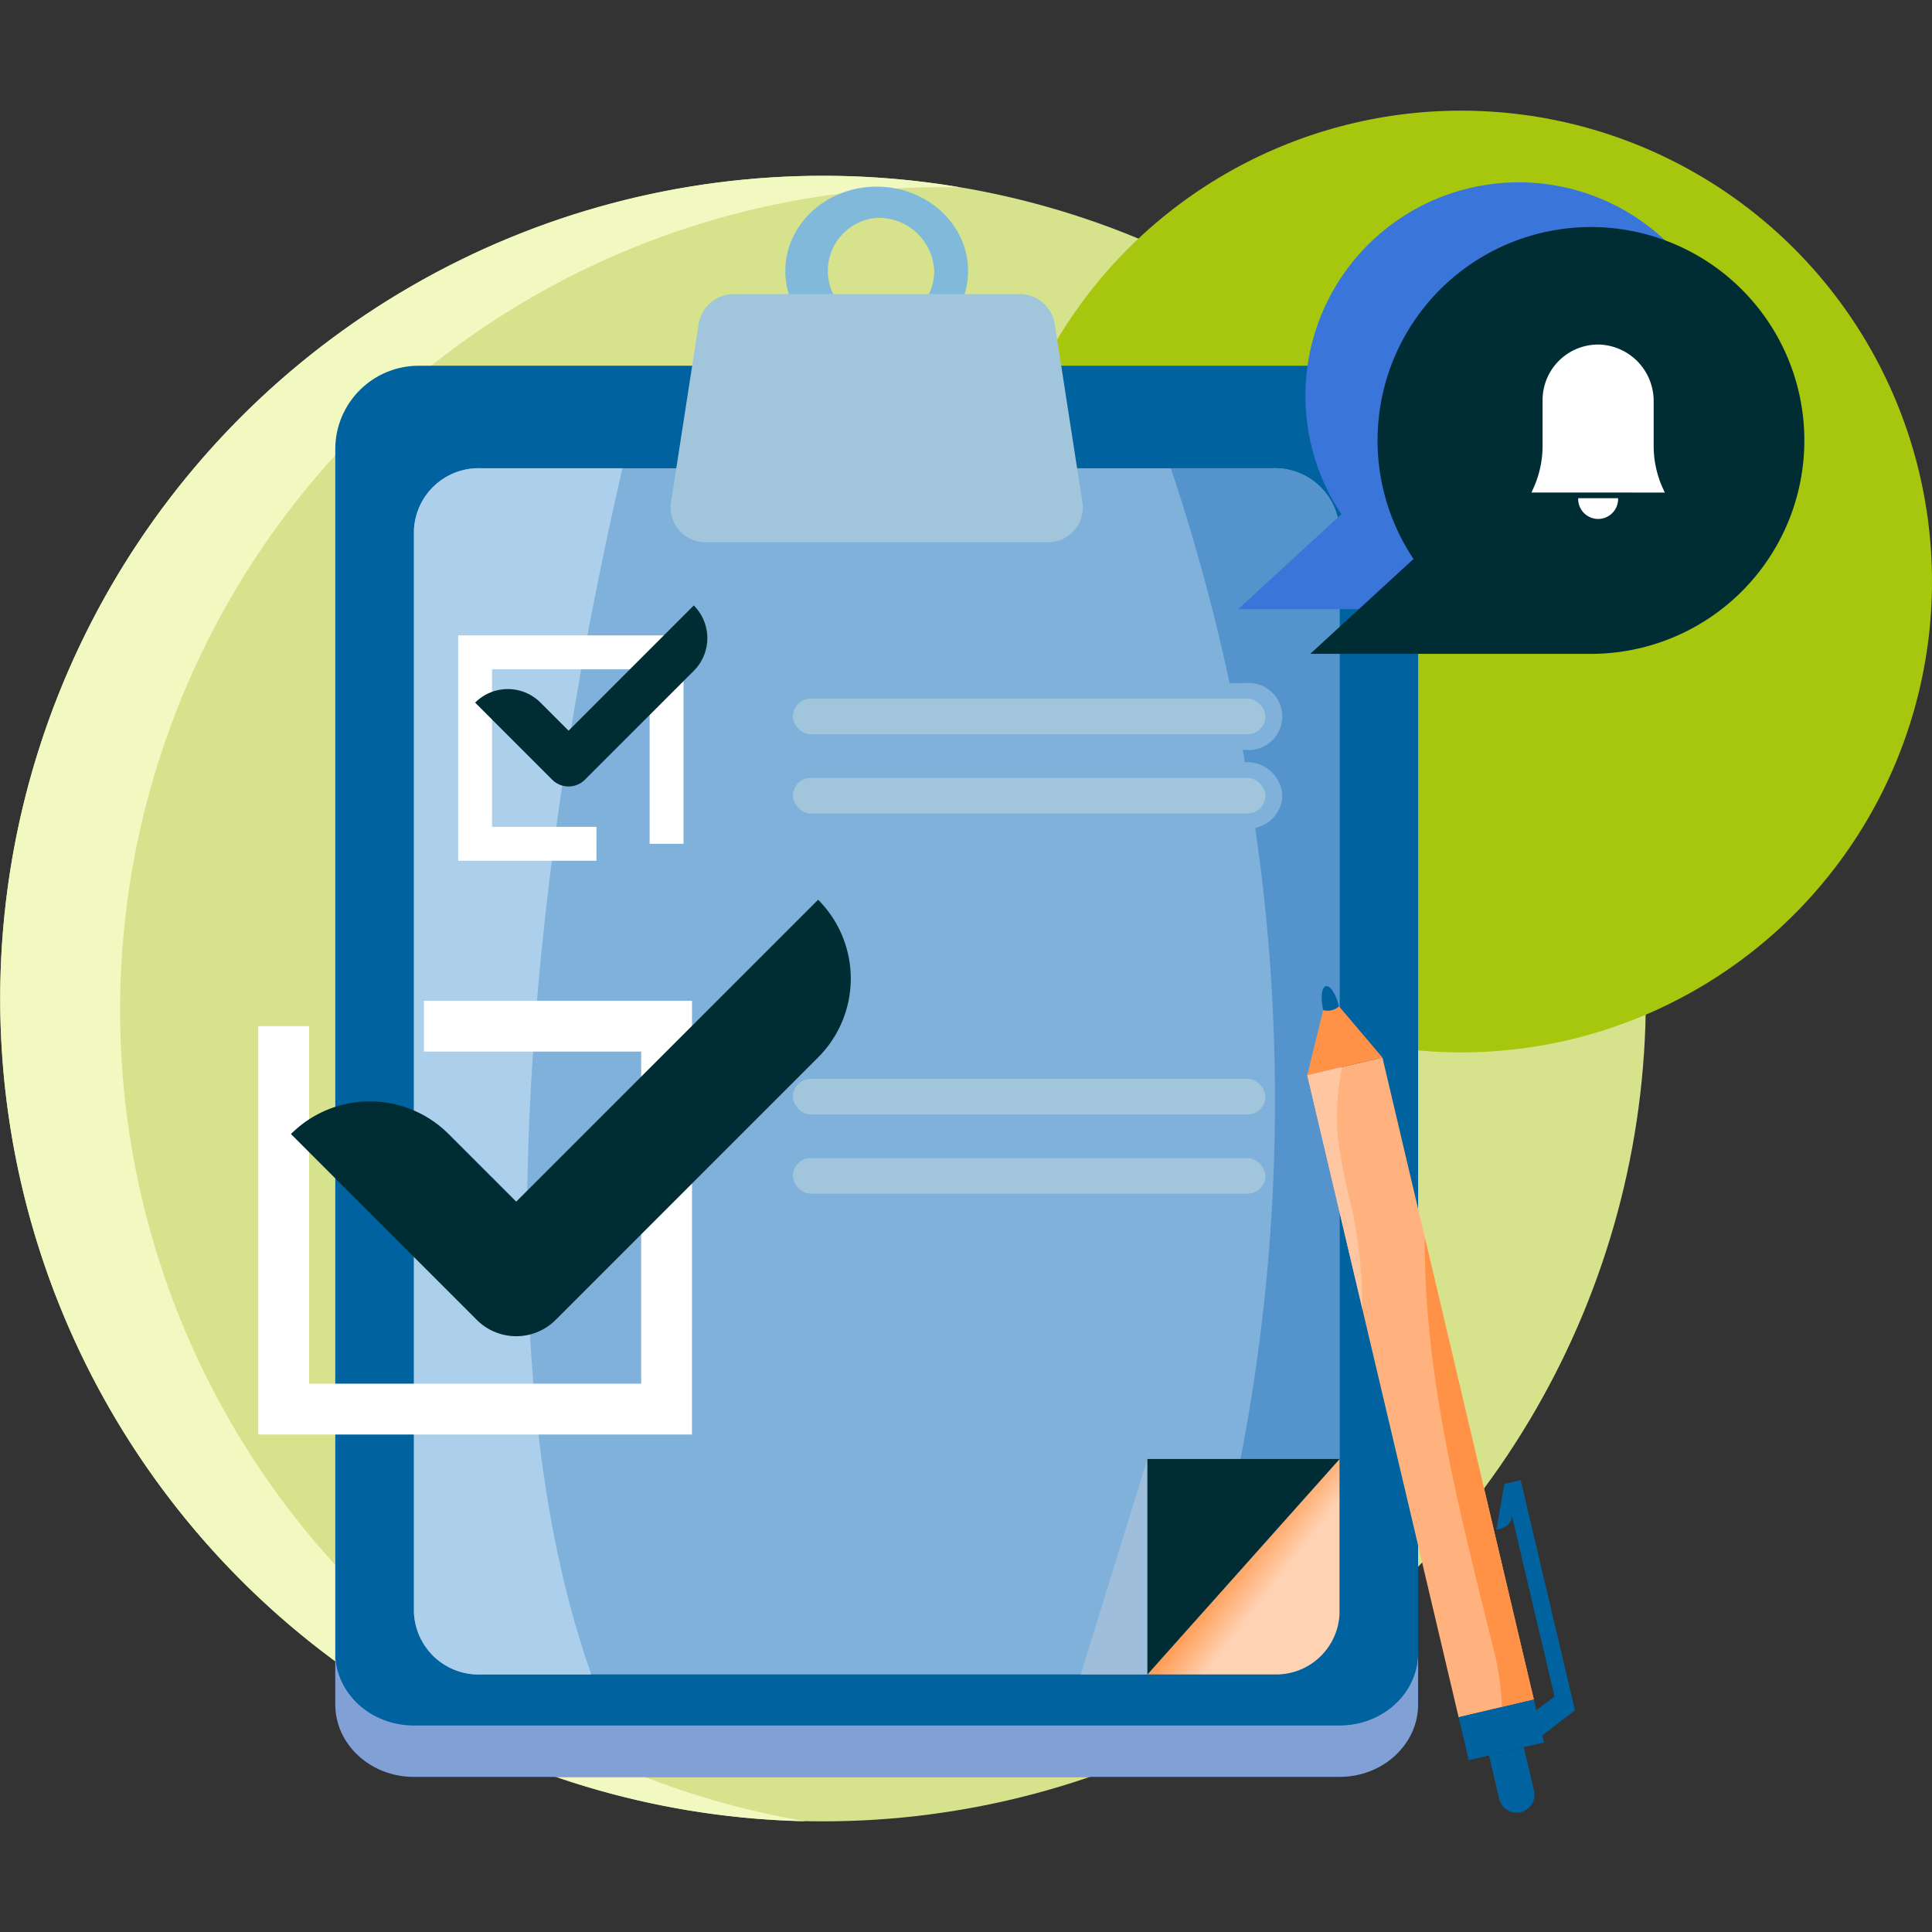 <svg xmlns="http://www.w3.org/2000/svg" xmlns:xlink="http://www.w3.org/1999/xlink" width="188" height="188" viewBox="0 0 188 188"><rect x="0" y="0" width="188" height="188" fill="#333333" stroke="none"/><defs><linearGradient id="a" x1="0.633" y1="0.616" x2="0.4" y2="0.413" gradientUnits="objectBoundingBox"><stop offset="0" stop-color="#ffd2b3"></stop><stop offset="1" stop-color="#ff842b"></stop></linearGradient></defs><g transform="translate(-303 -1044)"><rect width="188" height="188" transform="translate(303 1044)" fill="none"></rect><g transform="translate(-1111.749 195.537)"><g transform="translate(1414.749 859.231)"><g transform="translate(0 6.324)"><circle cx="80.065" cy="80.065" r="80.065" transform="translate(0.022 0.011)" fill="#d7e28d"></circle><path d="M1431.809,976.258a80.076,80.076,0,0,1,76.382-108.9,80.067,80.067,0,1,0-15.052,158.994A80.012,80.012,0,0,1,1431.809,976.258Z" transform="translate(-1414.748 -866.219)" fill="#f2f9c0"></path></g><circle cx="45.819" cy="45.819" r="45.819" transform="translate(96.362)" fill="#a7c70e"></circle></g><g transform="translate(1439.879 866.627)"><rect width="105.37" height="137.318" rx="8.119" transform="translate(7.496 17.426)" fill="#00629e"></rect><g transform="translate(51.287)"><path d="M1508.074,883.8c-4.9,0-8.892-3.678-8.892-8.2s3.99-8.2,8.892-8.2,8.893,3.679,8.893,8.2S1512.978,883.8,1508.074,883.8Zm0-13.36a5.177,5.177,0,1,0,5.6,5.16A5.4,5.4,0,0,0,1508.074,870.443Z" transform="translate(-1499.182 -867.403)" fill="#81b9db"></path></g><path d="M1548.513,1032.113h-90.064c-4.227,0-7.652-3.159-7.652-7.056v5c0,3.9,3.426,7.056,7.652,7.056h90.064c4.227,0,7.653-3.16,7.653-7.056v-5C1556.167,1028.954,1552.74,1032.113,1548.513,1032.113Z" transform="translate(-1443.302 -882.37)" fill="#81a1d6"></path><path d="M1549.32,903.706v90.383L1536.2,1008.8l-5.572,6.248h-64.837a6.3,6.3,0,0,1-6.535-6.035V903.706a6.3,6.3,0,0,1,6.535-6.027h76.987A6.3,6.3,0,0,1,1549.32,903.706Z" transform="translate(-1444.104 -870.277)" fill="#7fb1db"></path><path d="M1523.413,903.1h-33.021a3.385,3.385,0,0,1-3.526-3.749l2.724-17.581a3.482,3.482,0,0,1,3.526-2.82h27.573a3.482,3.482,0,0,1,3.526,2.82l2.724,17.581A3.385,3.385,0,0,1,1523.413,903.1Z" transform="translate(-1446.722 -868.499)" fill="#a1c5db"></path><rect width="45.973" height="3.468" rx="1.734" transform="translate(52.03 86.816)" fill="#a1c5db"></rect><rect width="45.973" height="3.468" rx="1.734" transform="translate(52.03 94.524)" fill="#a1c5db"></rect><path d="M1556.806,1004.2v15.056a6.172,6.172,0,0,1-6.406,5.906h-12.288Z" transform="translate(-1451.59 -880.39)" fill="url(#a)"></path><path d="M1476.513,1015.052h-10.724a6.3,6.3,0,0,1-6.535-6.035V903.706a6.3,6.3,0,0,1,6.535-6.027h13.758C1473.175,925.078,1463.942,979.573,1476.513,1015.052Z" transform="translate(-1444.104 -870.277)" fill="#acd0eb"></path><g transform="translate(19.455 43.665)"><path d="M1477.466,937.577H1464.01V915.649h21.928v20.28h-3.3V918.946h-15.334V934.28h10.158Z" transform="translate(-1464.01 -915.649)" fill="#fff"></path></g><g transform="translate(0 79.22)"><path d="M1484.722,997.14h-42.207V957.405h4.946v34.789h32.316V959.878h-21.141v-4.945h26.087Z" transform="translate(-1442.515 -954.933)" fill="#fff"></path></g><g transform="translate(3.181 69.387)"><path d="M1467.951,986.541a5.41,5.41,0,0,1-3.835-1.588l-18.085-18.085h0a10.848,10.848,0,0,1,15.342,0l6.579,6.578,29.377-29.377h0a10.849,10.849,0,0,1,0,15.343l-25.54,25.541A5.407,5.407,0,0,1,1467.951,986.541Z" transform="translate(-1446.03 -944.068)" fill="#002d34"></path></g><g transform="translate(21.103 40.75)"><path d="M1474.924,930.043a2.243,2.243,0,0,1-1.591-.659l-7.5-7.5h0a4.5,4.5,0,0,1,6.364,0l2.729,2.729,12.184-12.185h0a4.5,4.5,0,0,1,0,6.364l-10.593,10.593A2.242,2.242,0,0,1,1474.924,930.043Z" transform="translate(-1465.832 -912.427)" fill="#002d34"></path></g><path d="M1537.431,1004.2l-6.489,20.962h6.489Z" transform="translate(-1450.91 -880.39)" fill="#9ebedb"></path><rect width="45.973" height="3.468" rx="1.734" transform="translate(52.03 49.82)" fill="#a1c5db"></rect><path d="M1550.5,897.679h-9.867a192.917,192.917,0,0,1,5.715,20.9h1.6a3.265,3.265,0,1,1,0,6.509h-.319c.072.4.14.8.21,1.2h.109a3.4,3.4,0,0,1,3.529,3.255,3.312,3.312,0,0,1-2.633,3.135,183.337,183.337,0,0,1-4.925,76.13l13.123-14.715V903.706A6.3,6.3,0,0,0,1550.5,897.679Z" transform="translate(-1451.83 -870.277)" fill="#5493cc"></path><rect width="45.973" height="3.468" rx="1.734" transform="translate(52.03 57.528)" fill="#a1c5db"></rect><path d="M1556.806,1004.2l-18.694,20.962V1004.2Z" transform="translate(-1451.59 -880.39)" fill="#002d34"></path><g transform="translate(102.076 77.616)"><ellipse cx="0.788" cy="2.207" rx="0.788" ry="2.207" transform="translate(1.048 0.362) rotate(-13.269)" fill="#00629e"></ellipse><rect width="7.517" height="64.185" transform="translate(0 8.85) rotate(-13.269)" fill="#ffb27d"></rect><path d="M1.741,0h0A1.741,1.741,0,0,1,3.483,1.741V6.088a0,0,0,0,1,0,0H0a0,0,0,0,1,0,0V1.741A1.741,1.741,0,0,1,1.741,0Z" transform="translate(22.469 80.161) rotate(166.731)" fill="#00629e"></path><path d="M1578.546,1025.338l-10.606-44.974c-.107,13.8,3.564,27.394,6.878,40.839a29.3,29.3,0,0,1,.631,4.865Z" transform="translate(-1556.498 -955.742)" fill="#ff9247"></path><path d="M1557.668,955.911a1.637,1.637,0,0,0,.722-.379l4.224,4.977-7.317,1.726,1.555-6.34A1.639,1.639,0,0,0,1557.668,955.911Z" transform="translate(-1555.298 -953.385)" fill="#ff9247"></path><path d="M1558.7,962.051l-3.4.8,5.367,22.76c0-.246-.007-.5-.014-.742a45.3,45.3,0,0,0-1.021-9.066,63.994,63.994,0,0,1-1.376-6.984A23.315,23.315,0,0,1,1558.7,962.051Z" transform="translate(-1555.298 -954.004)" fill="#ffc7a1"></path><path d="M1581.863,1029.955h0l-1.762,1.354-.576-2.443,1.761-1.353-4.131-17.519c-.15,1.181-1.522,1.29-1.522,1.29l.778-4.442,1.588-.375,4.706,19.955.511,2.169.064.273Z" transform="translate(-1557.228 -958.22)" fill="#00629e"></path><rect width="7.523" height="4.29" transform="translate(23.038 73.772) rotate(166.731)" fill="#00629e"></rect></g></g><g transform="translate(1535.228 866.212)"><path d="M1595.945,887.708a20.765,20.765,0,0,1-20.764,20.763h-27.316l9.817-9.02.233-.211a20.765,20.765,0,1,1,38.03-11.532Z" transform="translate(-1547.865 -866.944)" fill="#3a76d9"></path><path d="M1603.7,892.514a20.765,20.765,0,0,1-20.764,20.763h-27.316l9.817-9.02.233-.211a20.765,20.765,0,1,1,38.03-11.532Z" transform="translate(-1548.601 -867.4)" fill="#002d34"></path><g transform="translate(28.547 15.78)"><path d="M1592.381,898.781l-.2-.433a10,10,0,0,1-.886-4.113v-4.321a5.491,5.491,0,0,0-5.209-5.533,5.407,5.407,0,0,0-5.6,5.4v4.45a9.992,9.992,0,0,1-.886,4.113l-.2.433Z" transform="translate(-1579.406 -884.379)" fill="#fff"></path><path d="M1584.433,900.9c0,.039-.005.078-.005.118a1.943,1.943,0,0,0,3.885,0c0-.041,0-.08-.006-.118Z" transform="translate(-1579.883 -885.948)" fill="#fff"></path></g></g></g></g></svg>